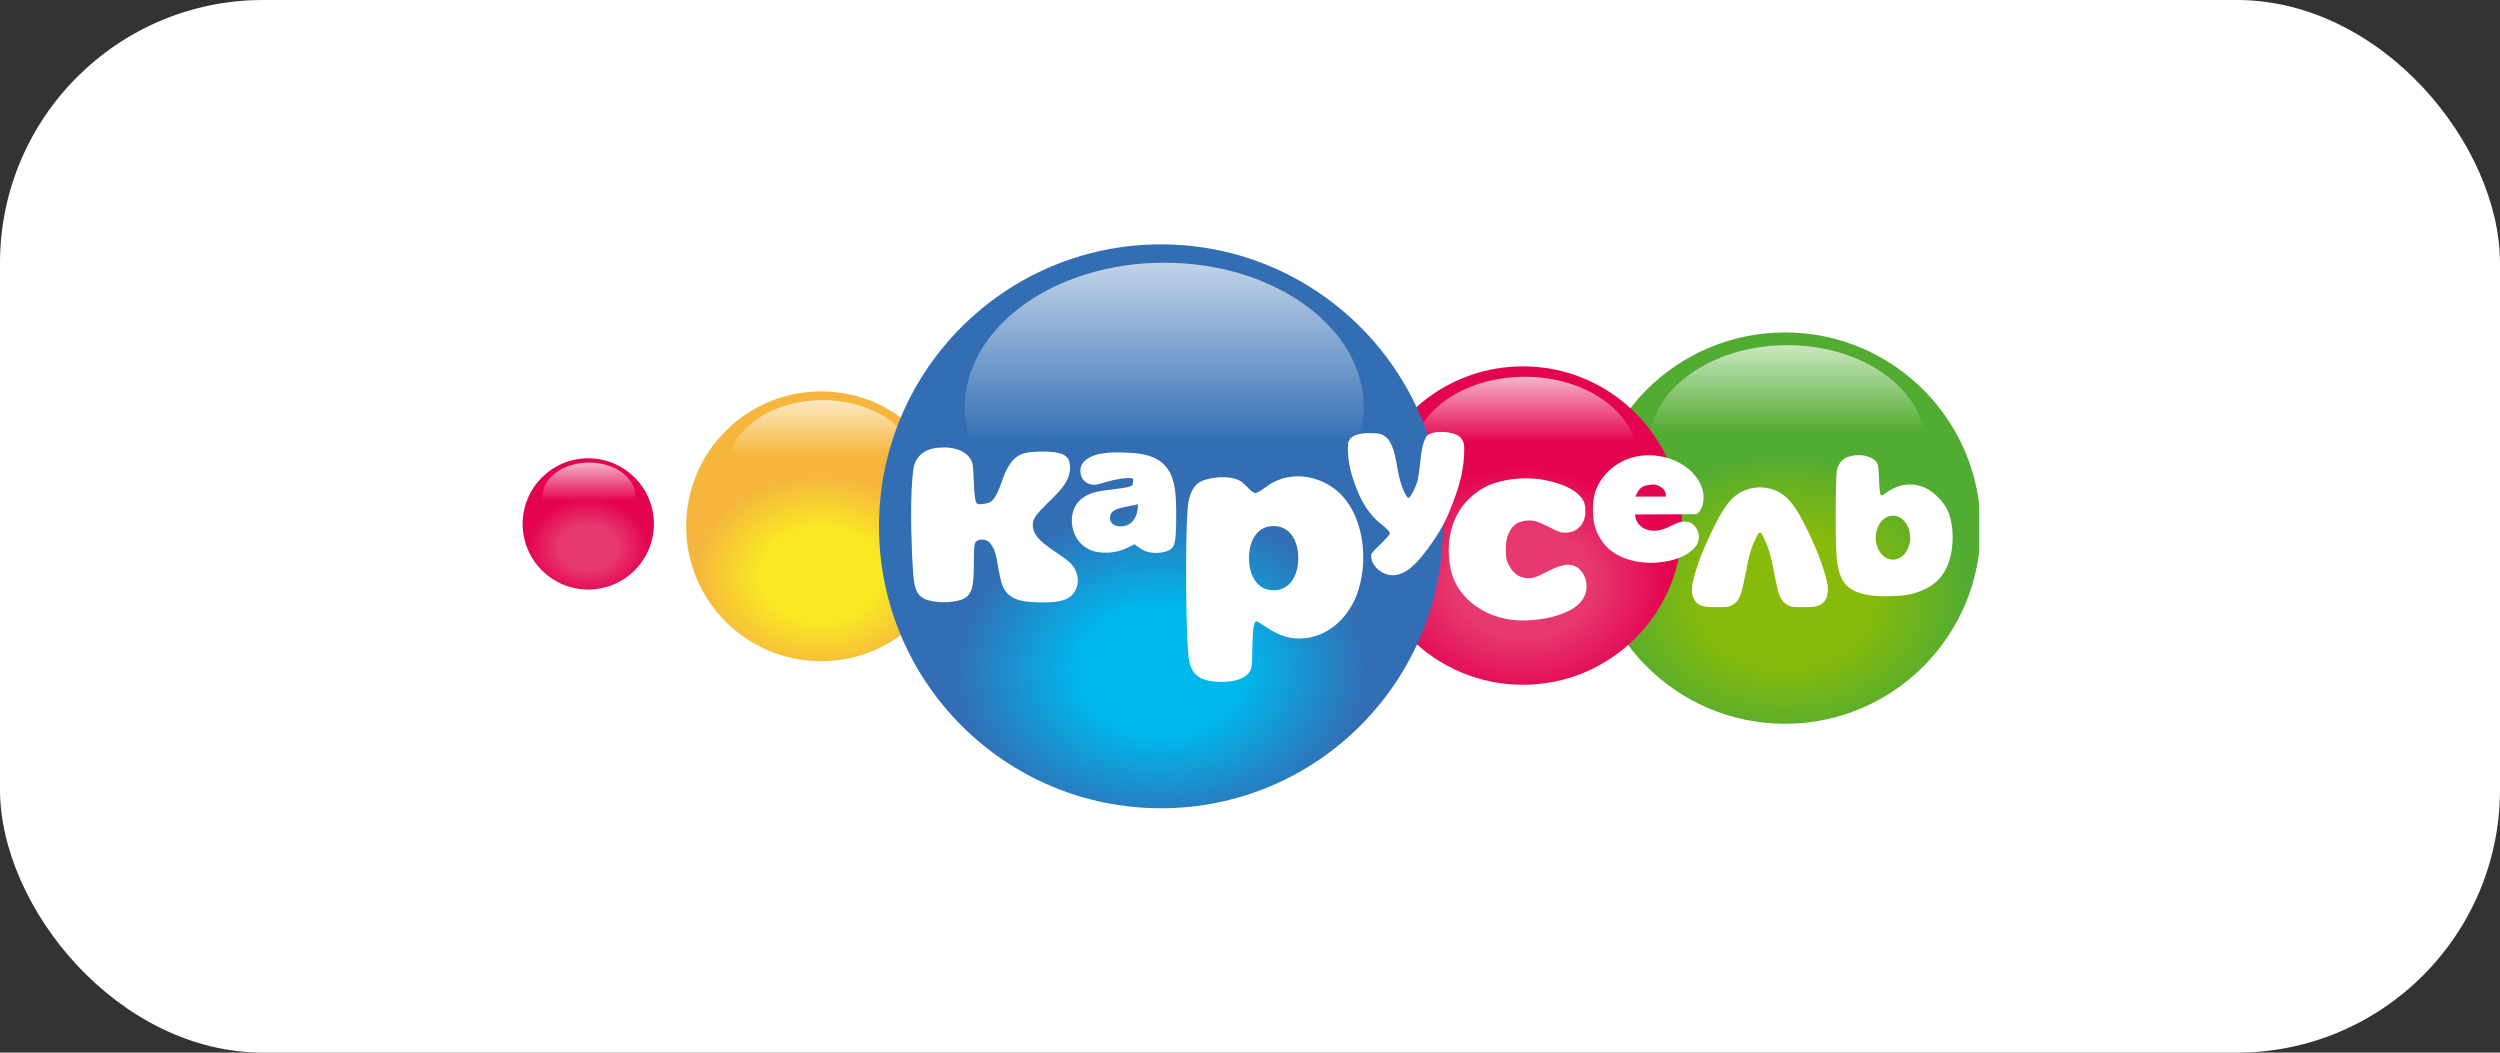 <?xml version="1.0" encoding="UTF-8"?> <svg xmlns="http://www.w3.org/2000/svg" width="266" height="112" viewBox="0 0 266 112" fill="none"><rect x="0" y="0" width="266" height="112" fill="#333333" stroke="none"/><rect width="266" height="112" rx="28" fill="white"></rect><g clip-path="url(#clip0_4095_12639)"><path d="M69.574 55.745C69.574 59.601 66.447 62.727 62.591 62.727C58.734 62.727 55.608 59.601 55.608 55.745C55.608 51.888 58.734 48.762 62.591 48.762C66.447 48.762 69.574 51.888 69.574 55.745Z" fill="url(#paint0_radial_4095_12639)"></path><path opacity="0.7" d="M67.614 52.802C67.614 54.784 65.402 56.39 62.673 56.39C59.944 56.39 57.731 54.784 57.731 52.802C57.731 50.821 59.944 49.215 62.673 49.215C65.402 49.215 67.614 50.821 67.614 52.802Z" fill="url(#paint1_linear_4095_12639)"></path><path d="M210.74 56.19C210.74 67.688 201.419 77.009 189.921 77.009C178.423 77.009 169.102 67.688 169.102 56.19C169.102 44.692 178.423 35.371 189.921 35.371C201.419 35.371 210.74 44.692 210.74 56.19Z" fill="url(#paint2_radial_4095_12639)"></path><path opacity="0.7" d="M204.897 47.423C204.897 53.33 198.301 58.119 190.165 58.119C182.028 58.119 175.432 53.33 175.432 47.423C175.432 41.515 182.028 36.727 190.165 36.727C198.301 36.727 204.897 41.515 204.897 47.423Z" fill="url(#paint3_linear_4095_12639)"></path><path d="M101.714 55.998C101.714 63.925 95.288 70.351 87.361 70.351C79.433 70.351 73.007 63.925 73.007 55.998C73.007 48.071 79.433 41.645 87.361 41.645C95.288 41.645 101.714 48.071 101.714 55.998Z" fill="url(#paint4_radial_4095_12639)"></path><path opacity="0.7" d="M97.686 49.953C97.686 54.025 93.138 57.327 87.529 57.327C81.919 57.327 77.371 54.025 77.371 49.953C77.371 45.88 81.919 42.578 87.529 42.578C93.138 42.578 97.686 45.88 97.686 49.953Z" fill="url(#paint5_linear_4095_12639)"></path><path d="M178.972 55.92C178.972 65.276 171.388 72.86 162.033 72.86C152.677 72.86 145.093 65.276 145.093 55.92C145.093 46.565 152.677 38.98 162.033 38.98C171.388 38.98 178.972 46.565 178.972 55.92Z" fill="url(#paint6_radial_4095_12639)"></path><path opacity="0.7" d="M174.219 48.789C174.219 53.596 168.852 57.492 162.231 57.492C155.611 57.492 150.244 53.596 150.244 48.789C150.244 43.982 155.611 40.086 162.231 40.086C168.852 40.086 174.219 43.982 174.219 48.789Z" fill="url(#paint7_linear_4095_12639)"></path><path d="M153.526 56C153.526 72.569 140.094 86 123.526 86C106.957 86 93.526 72.569 93.526 56C93.526 39.431 106.957 26 123.526 26C140.094 26 153.526 39.431 153.526 56Z" fill="url(#paint8_radial_4095_12639)"></path><path opacity="0.7" d="M145.107 43.366C145.107 51.879 135.602 58.779 123.878 58.779C112.153 58.779 102.648 51.879 102.648 43.366C102.648 34.854 112.153 27.953 123.878 27.953C135.602 27.953 145.107 34.854 145.107 43.366Z" fill="url(#paint9_linear_4095_12639)"></path><path fill-rule="evenodd" clip-rule="evenodd" d="M187.255 56.687C187.331 56.672 187.438 56.761 187.507 56.895C187.988 57.782 188.283 58.636 188.505 59.622C188.724 60.704 188.912 61.791 189.183 62.862C189.408 63.739 189.891 64.508 190.902 64.577C191.436 64.613 192.419 64.609 192.877 64.568C194.551 64.418 194.678 62.927 194.333 61.666C193.76 59.393 192.689 57.065 191.586 54.997C191.191 54.257 190.53 53.281 189.89 52.767C188.38 51.555 186.13 51.555 184.621 52.767C183.98 53.281 183.319 54.257 182.924 54.997C181.821 57.065 180.75 59.393 180.177 61.666C179.832 62.927 179.959 64.418 181.633 64.568C182.091 64.609 183.075 64.613 183.609 64.577C184.62 64.508 185.103 63.739 185.328 62.862C185.598 61.791 185.787 60.704 186.006 59.622C186.227 58.636 186.522 57.782 187.004 56.895C187.072 56.761 187.179 56.672 187.255 56.687ZM132.326 72.054C133.15 71.554 133.199 71.048 133.223 70.176C133.252 69.104 133.245 68.019 133.347 66.952C133.359 66.827 133.459 66.088 133.674 66.088C133.718 66.088 134.194 66.378 134.729 66.727C136.146 67.677 137.433 68.124 139.13 67.866C141.797 67.46 143.779 65.255 144.539 62.768C145.143 60.794 145.209 58.691 144.762 56.672C144.107 53.786 142.372 51.466 139.366 50.816C137.746 50.464 136.047 50.803 134.736 51.789C134.142 52.235 133.748 52.458 133.54 52.458C133.244 52.458 132.534 51.615 132.243 51.369C131.217 50.502 128.893 50.696 127.751 51.239C126.978 51.618 126.465 52.666 126.361 54.115C126.079 58.181 126.183 68.659 126.532 70.346C126.777 71.558 127.416 72.197 128.59 72.427C129.684 72.639 131.369 72.634 132.326 72.054ZM135.509 55.973C133.77 55.973 132.893 57.504 132.893 59.392C132.893 61.28 133.8 62.81 135.509 62.81C137.226 62.81 138.133 61.28 138.133 59.392C138.133 57.504 137.248 55.973 135.509 55.973ZM151.915 46.301C151.719 46.459 151.607 46.727 151.443 47.219C151.316 47.576 151.198 48.334 151.094 49.322C150.997 50.258 150.871 51.083 150.774 51.343C150.514 52.042 150.076 52.969 149.86 52.969C149.607 52.969 148.983 51.514 148.775 50.273C148.686 49.723 148.515 48.876 148.374 48.252C148.24 47.635 147.853 46.847 147.571 46.602C147.073 46.164 146.783 46.082 145.683 46.082C144.876 46.082 143.486 46.227 143.425 47.303C143.327 49.022 143.791 50.683 144.441 52.257C144.964 53.523 145.787 54.847 146.872 55.698C147.616 56.278 147.876 56.575 147.876 56.783C147.876 56.873 147.459 57.348 146.88 57.906C145.966 58.797 145.891 58.894 145.891 59.176C145.891 60.016 146.672 60.878 147.668 61.146C149.055 61.454 150.217 60.452 151.049 59.474C152.231 58.077 153.464 56.271 154.2 54.472C155.026 52.442 155.697 50.591 155.775 48.393C155.807 47.618 155.897 46.898 155.207 46.394C154.518 45.891 152.59 45.754 151.915 46.301ZM96.963 56.529C97 58.154 97.072 59.807 97.163 60.95C97.257 62.133 97.338 63.463 98.711 63.85C99.553 64.087 100.498 64.137 101.36 64.014C102.421 63.862 103.169 63.615 103.443 62.447C103.572 61.896 103.618 61.096 103.62 59.808C103.622 58.723 103.66 58.018 103.724 57.831C103.913 57.282 104.96 57.265 105.367 57.809C105.889 58.506 105.971 58.961 106.258 60.633C106.335 61.078 106.434 61.533 106.548 61.956C107.036 63.756 108.595 64.023 110.19 64.076C111.239 64.11 113.237 64.225 114.096 63.288C114.86 62.454 114.848 61.192 114.21 60.298C113.867 59.817 113.519 59.534 112.115 58.597C110.479 57.505 109.892 56.776 109.892 55.854C109.892 55.2 110.154 54.815 111.535 53.454C112.55 52.453 113.854 51.316 113.854 49.761C113.854 48.787 113.475 48.347 112.479 48.163C111.513 47.983 109.863 48.025 109.09 48.2C108.028 48.441 107.419 49.25 106.927 50.355C106.592 51.109 106.106 53.057 105.329 53.432C104.883 53.647 104.064 53.724 103.932 53.565C103.818 53.428 103.75 53.156 103.696 52.581C103.622 51.79 103.618 50.995 103.564 50.203C103.515 49.495 103.5 49.025 102.988 48.492C102.343 47.819 101.299 47.598 100.396 47.608C99.597 47.618 98.736 47.741 98.1 48.254C97.274 48.921 97.179 49.714 97.089 50.749C96.922 52.675 96.92 54.598 96.963 56.529ZM154.327 60.426C153.99 58.68 154.094 56.801 154.833 55.174C155.604 53.475 157.113 52.069 158.881 51.451C160.651 50.834 162.886 50.731 164.686 51.143C165.905 51.44 167.376 51.886 168.201 52.889C168.58 53.35 168.677 53.707 168.684 54.42C168.684 55.67 167.875 56.672 166.588 56.672C166.009 56.672 165.949 56.65 164.879 56.107C163.385 55.356 162.969 55.267 161.943 55.475C160.768 55.731 160.27 57.018 160.228 58.063C160.203 58.688 160.238 59.403 160.331 59.645C160.735 60.681 161.324 61.426 162.475 61.516C163.307 61.581 163.91 61.164 164.634 60.811C165.329 60.468 166.193 60.04 166.988 60.09C167.877 60.147 168.5 60.874 168.716 61.692C169.108 63.175 168.286 64.324 166.893 65.003C165.412 65.736 163.736 65.99 162.097 66.02C158.637 66.084 155.02 64.019 154.327 60.426ZM177.245 52.837C177.342 51.99 176.361 51.522 175.878 51.551C174.585 51.641 174.406 51.975 174.005 52.837H177.245ZM170.549 57.712C169.701 56.571 169.466 55.466 169.487 54.047C169.502 52.981 169.735 51.969 170.352 51.078C171.574 49.314 173.466 48.383 175.628 48.442C177.736 48.499 180.072 49.583 180.97 51.592C181.155 52.006 181.258 52.451 181.258 52.934C181.258 53.524 181.156 53.963 180.81 54.438C180.72 54.561 180.612 54.662 180.463 54.71L173.968 54.74C174.026 55.905 175.045 56.519 176.101 56.469C176.828 56.434 177.408 56.144 178.041 55.847C178.65 55.542 178.836 55.49 179.252 55.498C179.824 55.498 180.114 55.669 180.493 56.219C180.854 56.741 180.841 57.526 180.486 58.047C179.495 59.459 177.074 59.919 175.495 59.884C173.695 59.844 171.66 59.229 170.549 57.712ZM121.072 53.648C120.401 53.835 119.79 53.883 119.165 54.067C118.839 54.163 118.471 54.284 118.261 54.57C117.933 55.018 118.126 55.733 118.667 55.915C119.138 56.075 119.709 56.034 120.136 55.775C120.871 55.33 121.074 54.449 121.072 53.648ZM114.965 57.787C113.906 56.674 113.681 54.652 114.701 53.441C115.488 52.506 116.703 52.272 117.859 52.139C119.189 51.983 119.821 51.886 120.17 51.775C120.468 51.685 120.505 51.641 120.557 51.343C120.587 51.165 120.579 50.979 120.535 50.942C120.356 50.756 119.078 50.898 117.919 51.224C117.183 51.44 117.005 51.485 116.7 51.551C115.998 51.706 115.182 51.269 115.013 50.552C114.833 49.788 115.048 49.272 115.676 48.83C116.842 48.01 118.922 48.104 120.322 48.187C121.516 48.257 122.809 48.472 123.722 49.309C124.798 50.296 125.024 51.657 125.106 53.038C125.148 53.757 125.162 54.611 125.142 55.557C125.09 58.017 124.986 58.329 124.117 58.656C123.448 58.901 122.43 58.886 121.805 58.612C121.397 58.43 121.057 58.182 120.713 57.906C119.757 58.423 118.895 58.78 117.808 58.807C116.711 58.835 115.759 58.62 114.965 57.787ZM201.409 54.866C202.42 54.866 203.24 55.914 203.24 57.207C203.24 58.499 202.42 59.548 201.409 59.548C200.398 59.548 199.578 58.499 199.578 57.207C199.578 55.914 200.398 54.866 201.409 54.866ZM196.965 62.684C196.051 62.123 195.683 61.094 195.512 60.049C195.355 59.096 195.314 57.679 195.319 54.896C195.319 52.173 195.355 50.634 195.446 50.044C195.539 49.435 196.017 48.829 196.609 48.619C197.663 48.243 198.922 48.434 199.515 49.009C199.848 49.331 199.852 49.716 199.888 50.158C199.949 50.906 199.915 51.675 200.035 52.414C200.072 52.642 200.121 52.711 200.194 52.711C200.228 52.711 200.334 52.682 200.453 52.595C201.077 52.139 201.77 51.724 202.545 51.603C203.599 51.438 204.647 51.663 205.507 52.301C206.278 52.874 206.978 53.635 207.321 54.545C207.819 55.867 207.857 57.327 207.632 58.719C207.369 60.345 206.542 61.794 205.044 62.57C203.564 63.336 202.313 63.443 200.631 63.443C199.414 63.443 198.023 63.333 196.965 62.684Z" fill="white"></path></g><defs><radialGradient id="paint0_radial_4095_12639" cx="0" cy="0" r="1" gradientUnits="userSpaceOnUse" gradientTransform="translate(62.591 58.254) rotate(90) scale(5.088 6.471)"><stop stop-color="#E6396F"></stop><stop offset="0.468" stop-color="#E6396F"></stop><stop offset="1" stop-color="#E40350"></stop></radialGradient><linearGradient id="paint1_linear_4095_12639" x1="62.674" y1="49.203" x2="62.674" y2="53.282" gradientUnits="userSpaceOnUse"><stop stop-color="white"></stop><stop offset="1" stop-color="white" stop-opacity="0"></stop></linearGradient><radialGradient id="paint2_radial_4095_12639" cx="0" cy="0" r="1" gradientUnits="userSpaceOnUse" gradientTransform="translate(189.921 63.672) rotate(90) scale(15.169 19.292)"><stop stop-color="#87BA0B"></stop><stop offset="0.468" stop-color="#87BA0B"></stop><stop offset="1" stop-color="#52AC31"></stop></radialGradient><linearGradient id="paint3_linear_4095_12639" x1="190.169" y1="36.69" x2="190.169" y2="46.004" gradientUnits="userSpaceOnUse"><stop stop-color="white"></stop><stop offset="1" stop-color="white" stop-opacity="0"></stop></linearGradient><radialGradient id="paint4_radial_4095_12639" cx="0" cy="0" r="1" gradientUnits="userSpaceOnUse" gradientTransform="translate(87.361 61.156) rotate(90) scale(10.458 13.301)"><stop stop-color="#F9E923"></stop><stop offset="0.468" stop-color="#F9E923"></stop><stop offset="1" stop-color="#F6B63E"></stop></radialGradient><linearGradient id="paint5_linear_4095_12639" x1="87.531" y1="42.553" x2="87.531" y2="48.447" gradientUnits="userSpaceOnUse"><stop stop-color="white"></stop><stop offset="1" stop-color="white" stop-opacity="0"></stop></linearGradient><radialGradient id="paint6_radial_4095_12639" cx="0" cy="0" r="1" gradientUnits="userSpaceOnUse" gradientTransform="translate(162.033 62.008) rotate(90) scale(12.342 15.697)"><stop stop-color="#E6396F"></stop><stop offset="0.468" stop-color="#E6396F"></stop><stop offset="1" stop-color="#E40350"></stop></radialGradient><linearGradient id="paint7_linear_4095_12639" x1="162.234" y1="40.056" x2="162.234" y2="47.012" gradientUnits="userSpaceOnUse"><stop stop-color="white"></stop><stop offset="1" stop-color="white" stop-opacity="0"></stop></linearGradient><radialGradient id="paint8_radial_4095_12639" cx="0" cy="0" r="1" gradientUnits="userSpaceOnUse" gradientTransform="translate(123.526 71.325) rotate(90) scale(17.216 21.896)"><stop stop-color="#00B7EC"></stop><stop offset="0.4" stop-color="#00B7EC"></stop><stop offset="1" stop-color="#336EB4"></stop></radialGradient><linearGradient id="paint9_linear_4095_12639" x1="123.883" y1="27.901" x2="123.883" y2="47.136" gradientUnits="userSpaceOnUse"><stop stop-color="white"></stop><stop offset="1" stop-color="white" stop-opacity="0"></stop></linearGradient><clipPath id="clip0_4095_12639"><rect width="155.172" height="60" fill="white" transform="translate(55.414 26)"></rect></clipPath></defs></svg> 